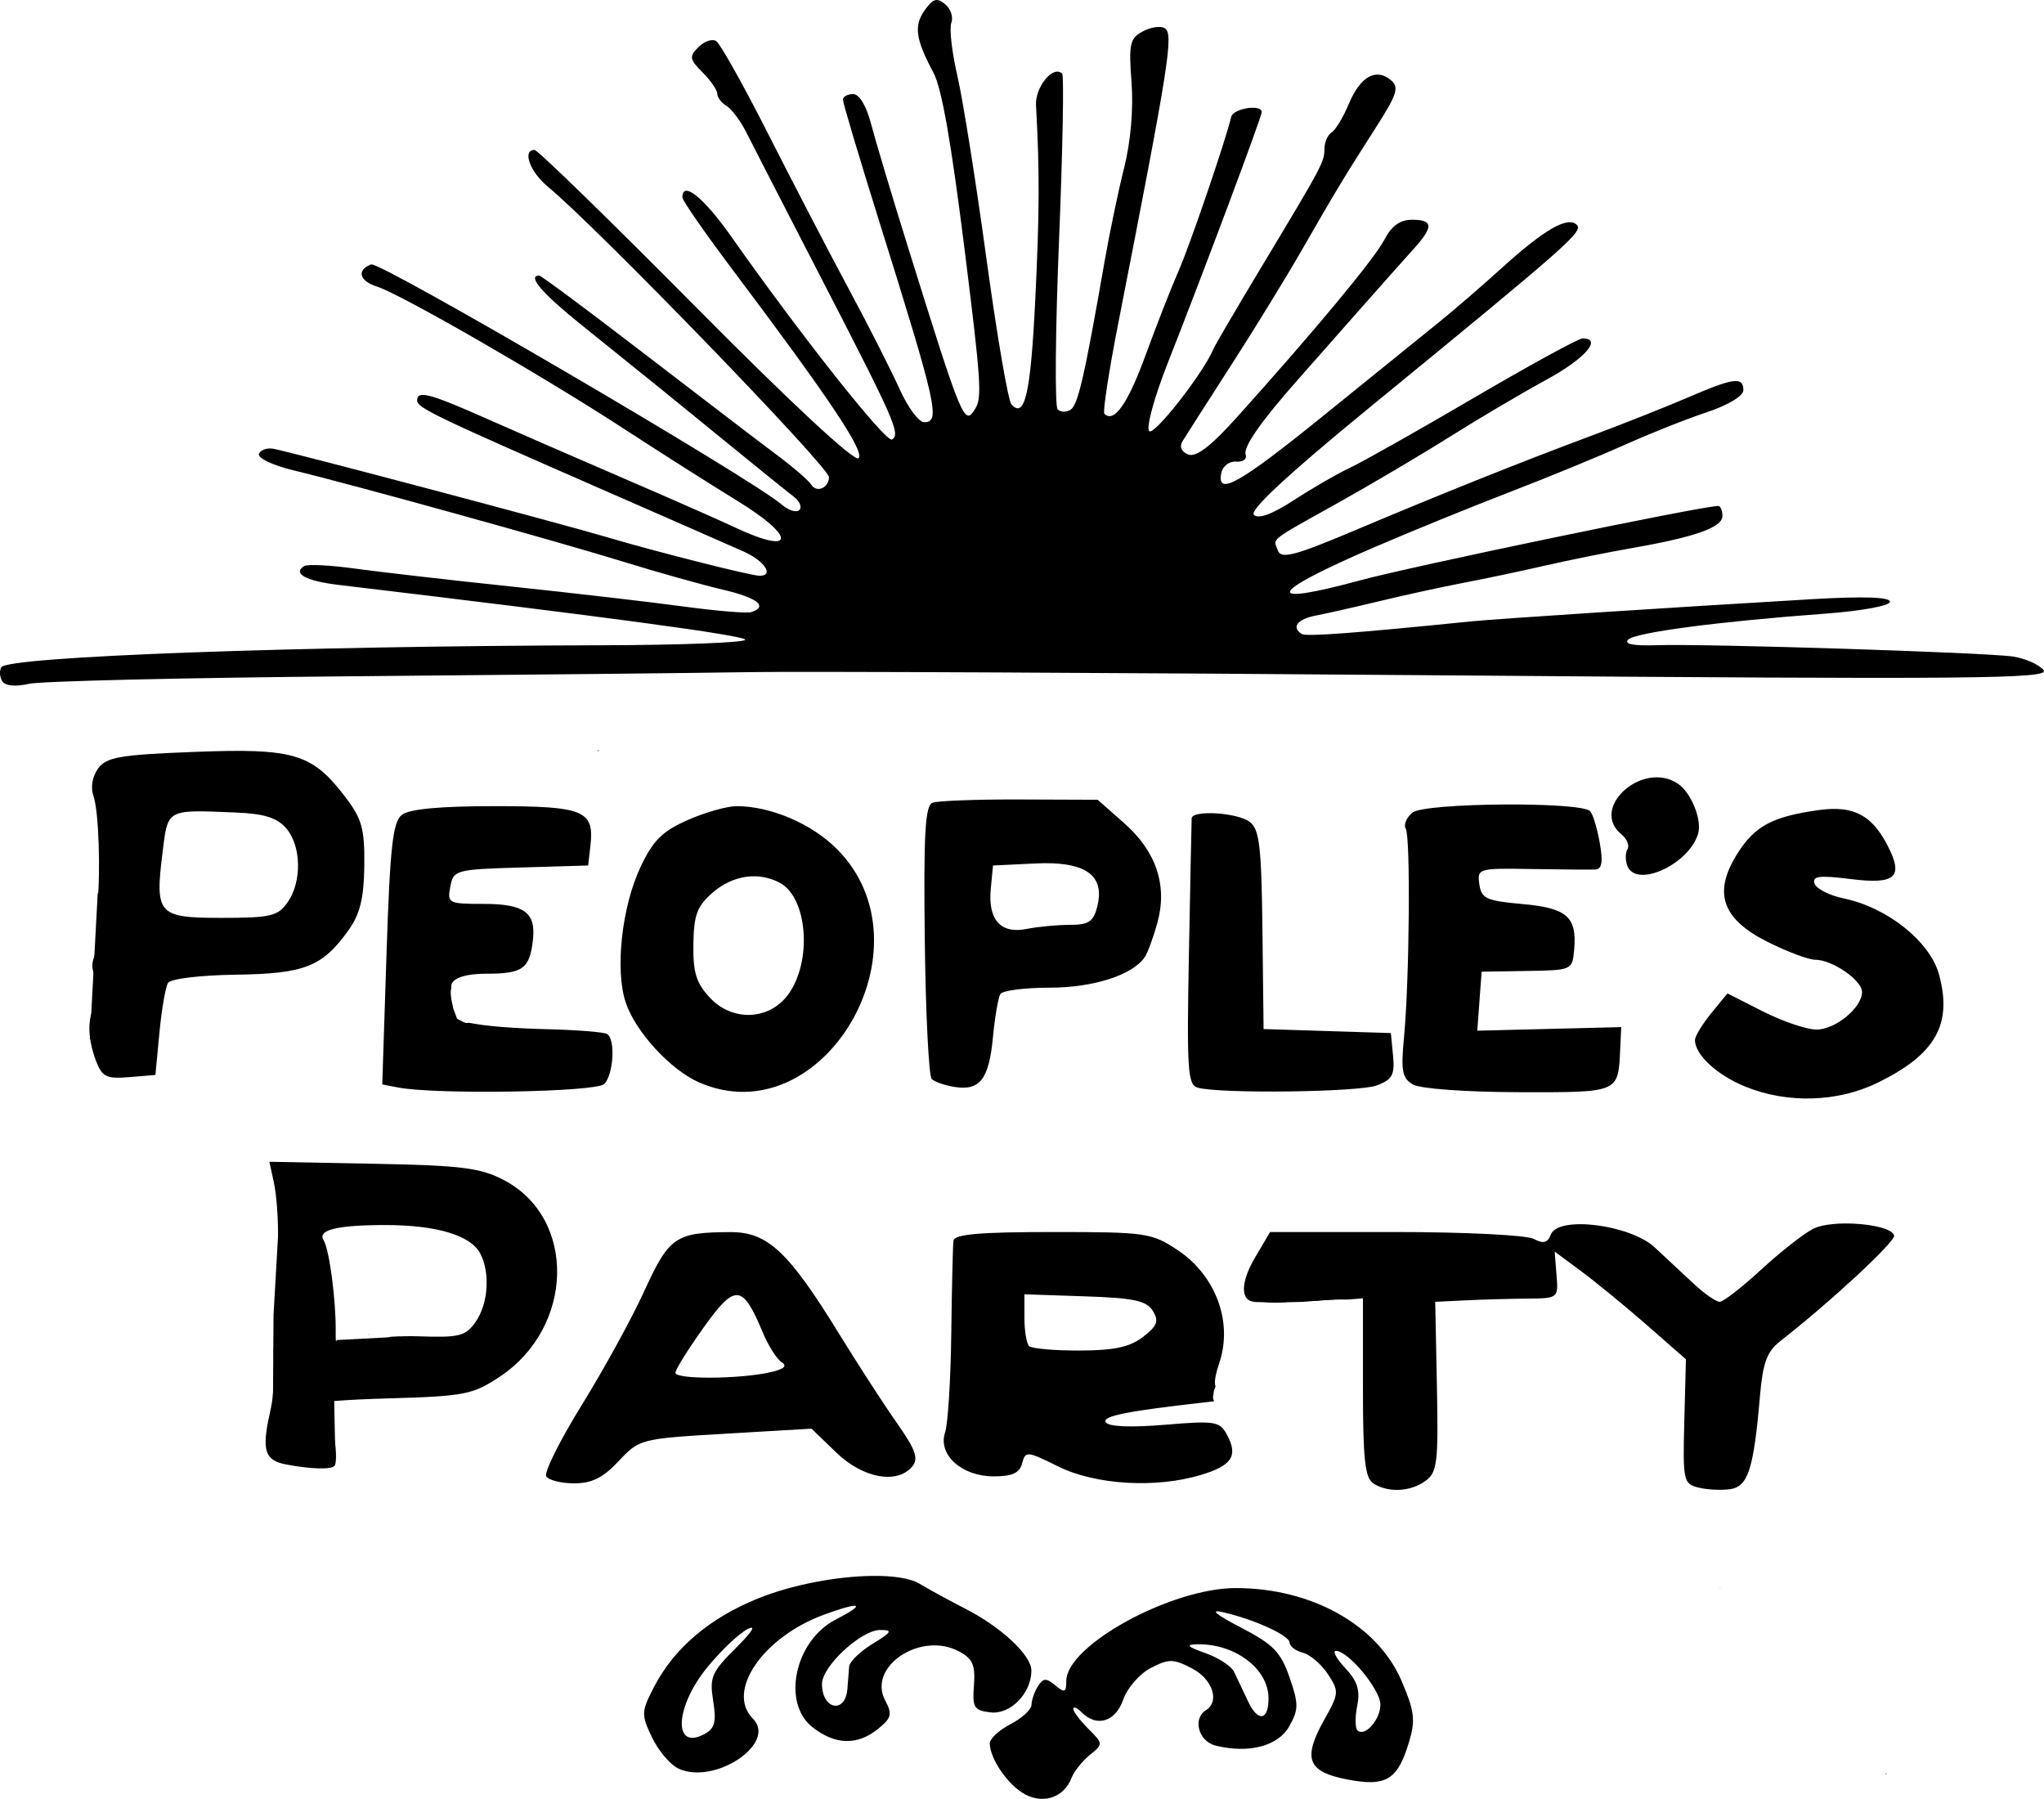 <?xml version="1.0" encoding="UTF-8" standalone="no"?>
<svg
   width="565.047"
   height="497.207"
   version="1.1"
   id="svg20"
   sodipodi:docname="Flag of Zheltuga Republic.svg"
   inkscape:version="1.2.1 (9c6d41e410, 2022-07-14)"
   xml:space="preserve"
   xmlns:inkscape="http://www.inkscape.org/namespaces/inkscape"
   xmlns:sodipodi="http://sodipodi.sourceforge.net/DTD/sodipodi-0.dtd"
   xmlns="http://www.w3.org/2000/svg"
   xmlns:svg="http://www.w3.org/2000/svg"
   xmlns:rdf="http://www.w3.org/1999/02/22-rdf-syntax-ns#"
   xmlns:cc="http://creativecommons.org/ns#"
   xmlns:dc="http://purl.org/dc/elements/1.1/"><title
     id="title951">Flag of Zheltuga Republic</title><defs
     id="defs24" /><sodipodi:namedview
     id="namedview22"
     pagecolor="#ffffff"
     bordercolor="#000000"
     borderopacity="0.25"
     inkscape:showpageshadow="2"
     inkscape:pageopacity="0.0"
     inkscape:pagecheckerboard="0"
     inkscape:deskcolor="#d1d1d1"
     showgrid="false"
     inkscape:zoom="1.3133333"
     inkscape:cx="454.94924"
     inkscape:cy="248.98477"
     inkscape:window-width="1920"
     inkscape:window-height="986"
     inkscape:window-x="-11"
     inkscape:window-y="-11"
     inkscape:window-maximized="1"
     inkscape:current-layer="svg20" /><path
     id="path972"
     style="display:inline;fill:#000000;stroke-width:1.93"
     d="m 258.428,0.088 c -0.855,0.276 -1.722,1.21 -2.906,2.9 -2.928,4.181 -2.371,7.968 2.52,17.105 2.317,4.33 4.916,19.191 8.773,50.154 4.354,34.946 4.666,39.676 2.816,42.668 -3.058,4.948 -3.467,3.96 -18.881,-45.428 -4.306,-13.796 -8.788,-28.775 -9.959,-33.285 -1.282,-4.935 -3.254,-8.201 -4.951,-8.201 -1.551,0 -2.82,0.703 -2.82,1.562 0,0.86 4.468,15.841 9.93,33.287 16.134,51.54 17.097,55.842 12.498,55.842 -1.461,0 -4.506,-4.123 -6.766,-9.164 C 246.422,102.489 240.14,90.113 234.721,80.031 229.303,69.95 219.265,50.644 212.416,37.133 205.568,23.622 199.069,12.014 197.975,11.338 c -1.094,-0.676 -3.3,0.084 -4.904,1.688 -2.601,2.602 -2.477,3.353 1.15,6.98 2.236,2.236 4.066,4.892 4.066,5.9 0,1.009 1.156,2.528 2.568,3.377 1.413,0.849 3.873,4.149 5.469,7.332 1.596,3.184 10.943,21.361 20.77,40.393 20.271,39.258 21.904,42.984 19.494,44.473 -1.622,1.002 -25.252,-28.827 -44.441,-56.098 -7.618,-10.827 -13.508,-15.546 -13.508,-10.826 0,0.846 6.173,9.746 13.717,19.777 26.984,35.879 36.778,50.527 34.98,52.324 -1.081,1.081 -18.639,-15.239 -44.887,-41.723 -23.709,-23.922 -43.818,-43.496 -44.686,-43.496 -3.466,0 -1.271,6.066 3.67,10.143 13.581,11.205 77.727,77.477 77.727,80.303 0,2.97 -3.426,4.439 -4.877,2.092 -0.706,-1.142 -4.994,-4.847 -9.529,-8.232 -4.535,-3.385 -20.956,-15.924 -36.488,-27.863 -15.533,-11.939 -28.671,-21.709 -29.195,-21.709 -3.436,0 0.771,4.893 11.881,13.814 18.636,14.965 25.502,20.52 41.338,33.461 7.792,6.368 15.506,12.593 17.141,13.832 1.635,1.24 2.327,2.9 1.539,3.688 -0.788,0.788 -2.959,0.123 -4.822,-1.477 -8.553,-7.341 -111.135,-67.34 -113.549,-66.414 -4.08,1.566 -3.281,4.589 1.621,6.137 6.494,2.05 45.401,24.438 67.902,39.074 10.889,7.083 25.14,16.138 31.666,20.121 16.43,10.028 16.046,15.206 -0.549,7.398 -4.314,-2.03 -18.267,-8.179 -31.002,-13.662 -12.735,-5.483 -29.852,-12.938 -38.035,-16.568 -15.514,-6.881 -18.889,-7.754 -18.889,-4.883 0,2.003 4.88,4.352 50.17,24.162 18.572,8.123 36.592,16.029 40.041,17.568 5.838,2.606 8.57,6.723 4.463,6.723 -2.375,0 -29.109,-6.768 -42.574,-10.777 -12.428,-3.701 -87.013,-23.461 -91.826,-24.328 -1.808,-0.326 -3.613,0.324 -4.008,1.445 -0.395,1.121 3.858,3.14 9.449,4.488 16.574,3.995 72.492,19.484 91.209,25.264 9.551,2.95 21.927,6.425 27.498,7.723 9.608,2.237 12.708,4.651 7.992,6.223 -1.175,0.392 -9.641,-0.306 -18.812,-1.551 -9.172,-1.245 -30.571,-3.726 -47.551,-5.514 -16.98,-1.788 -36.442,-4.021 -43.246,-4.963 -6.805,-0.941 -13.115,-1.254 -14.021,-0.693 -3.313,2.048 0.476,4.129 9.467,5.199 74.184,8.833 112.443,13.994 112.443,15.164 0,0.789 -17.94,1.475 -39.863,1.529 -84.548,0.205 -163.933,3.111 -165.76,6.066 -0.591,0.956 -0.486,2.69 0.232,3.854 0.81,1.311 3.606,1.592 7.352,0.738 3.323,-0.757 43.383,-1.695 89.016,-2.084 45.633,-0.389 95.131,-0.906 109.988,-1.148 14.858,-0.243 102.001,0.159 193.643,0.891 145.49,1.162 166.336,0.976 164.307,-1.469 -1.278,-1.54 -5.06,-3.218 -8.402,-3.729 -7.356,-1.123 -85.163,-3.597 -98.697,-3.139 -6.274,0.212 -8.974,-0.328 -7.719,-1.547 2.044,-1.985 24.926,-4.998 54.512,-7.178 10.028,-0.739 17.848,-2.182 17.848,-3.291 0,-1.305 -7.36,-1.541 -21.707,-0.697 -39.27,2.309 -87.194,5.43 -94.068,6.127 -32.054,3.247 -45.561,4.256 -46.793,3.496 -2.99,-1.843 -1.27,-4.12 3.857,-5.105 2.919,-0.561 10.952,-2.379 17.85,-4.041 6.898,-1.663 17.32,-3.932 23.156,-5.043 5.837,-1.111 15.822,-3.221 22.189,-4.689 6.368,-1.469 17.223,-3.658 24.121,-4.865 17.655,-3.089 25.084,-5.728 25.084,-8.908 0,-1.51 -0.531,-2.744 -1.182,-2.744 -4.442,0 -84.26,16.576 -98.836,20.525 -27.409,7.427 -25.836,3.65 3.801,-9.127 9.937,-4.284 26.751,-11.133 37.363,-15.219 10.612,-4.086 24.942,-9.971 31.84,-13.076 6.898,-3.105 17.101,-7.156 22.672,-9.002 5.888,-1.95 10.131,-4.504 10.131,-6.096 0,-3.8 -2.678,-3.457 -15.195,1.945 -5.969,2.576 -17.801,7.273 -26.291,10.438 -19.981,7.447 -41.418,16.02 -66.188,26.469 -16.321,6.884 -20.075,7.869 -20.982,5.504 -1.359,-3.542 -2.829,-2.372 16.738,-13.295 9.021,-5.035 22.916,-13.254 30.875,-18.262 7.96,-5.008 19.899,-12.057 26.531,-15.662 10.715,-5.825 15.655,-11.453 10.053,-11.453 -1.104,0 -14.634,7.399 -30.066,16.441 -15.432,9.042 -30.81,17.72 -34.172,19.281 -3.363,1.562 -10.302,5.563 -15.418,8.891 -6.131,3.988 -9.954,5.402 -11.211,4.145 -1.257,-1.257 9.482,-11.232 31.494,-29.252 55.926,-45.783 59.627,-49.045 57.766,-50.906 -2.456,-2.456 -9.012,1.314 -20.672,11.887 -5.398,4.895 -13.214,11.644 -17.367,14.998 -4.153,3.353 -18.377,14.861 -31.607,25.568 -23.75,19.222 -29.963,22.717 -28.594,16.092 0.384,-1.857 2.227,-3.25 4.096,-3.094 1.868,0.156 3.048,-0.712 2.619,-1.93 -0.731,-2.078 4.171,-9.11 14.469,-20.754 2.448,-2.769 9.662,-10.942 16.029,-18.162 6.368,-7.22 13.532,-15.284 15.92,-17.92 5.582,-6.162 5.479,-8.09 -0.434,-8.09 -3.296,0 -5.654,1.701 -7.613,5.49 -2.73,5.279 -19.469,25.43 -40.922,49.26 -7.091,7.877 -11.147,10.971 -13.301,10.145 -1.871,-0.718 -2.52,-2.15 -1.635,-3.615 0.806,-1.334 6.78,-10.674 13.275,-20.756 6.496,-10.082 15.226,-24.279 19.4,-31.547 9.685,-16.863 12.204,-21.036 20.74,-34.357 5.984,-9.338 6.587,-11.244 4.182,-13.24 -4.109,-3.41 -8.441,-0.935 -11.6,6.625 -1.528,3.657 -3.661,7.194 -4.738,7.859 -1.077,0.666 -1.968,2.678 -1.986,4.473 -0.033,3.741 -0.452,4.529 -17.338,32.59 -6.898,11.463 -12.904,21.712 -13.344,22.773 -2.756,6.639 -16.398,24.094 -17.764,22.729 -0.912,-0.912 1.398,-9.378 5.172,-18.943 9.765,-24.756 25.936,-67.924 25.936,-69.24 0,-2.249 -7.86,-1.042 -8.426,1.295 -1.703,7.027 -11.507,35.709 -14.576,42.643 -1.95,4.406 -6.039,14.842 -9.086,23.191 -4.929,13.507 -8.736,18.928 -11.414,16.25 -0.486,-0.486 1.228,-11.666 3.809,-24.842 14.227,-72.646 15.408,-80.158 12.854,-81.736 -1.114,-0.688 -3.833,-0.284 -6.043,0.898 -3.575,1.913 -3.918,3.463 -3.111,14.078 0.553,7.271 -0.233,16.45 -2.016,23.508 -1.608,6.367 -4.058,18.09 -5.445,26.049 -5.521,31.685 -7.338,39.613 -9.379,40.924 -1.171,0.752 -2.786,0.708 -3.59,-0.094 -0.804,-0.804 -0.632,-21.791 0.383,-46.635 1.015,-24.844 1.407,-45.612 0.871,-46.148 -2.47,-2.47 -7.519,3.66 -7.232,8.781 1.019,18.2 0.974,29.629 -0.211,53.785 -1.268,25.854 -2.885,32.936 -6.582,28.848 -0.912,-1.008 -4.029,-19.201 -6.93,-40.426 -2.9,-21.224 -6.51,-43.912 -8.021,-50.414 -1.511,-6.502 -2.26,-13.094 -1.664,-14.646 0.596,-1.552 -0.182,-3.87 -1.727,-5.152 -1.134,-0.941 -1.977,-1.323 -2.832,-1.047 z M 165.483,207.387 c -0.221,0 -0.368,0.167 -0.566,0.236 0.253,-0.052 0.505,-0.104 0.758,-0.156 -0.072,-0.008 -0.117,-0.08 -0.191,-0.08 z m -94.834,0.242 c -4.47,-0.178 -9.93,-0.073 -16.795,0.191 -20.731,0.799 -24.41,1.431 -26.727,4.588 -1.6,2.18 -2.13,5.222 -1.312,7.52 1.561,4.385 1.977,21.789 1.129,29.42 0.283,0.188 0.476,0.613 0.387,1.248 -0.06,0.429 -0.082,0.861 -0.102,1.293 -0.024,0.554 -0.03,1.109 -0.035,1.664 -0.005,0.527 -0.005,1.053 -0.006,1.58 -0.009,0.551 -0.12,1.092 -0.199,1.635 -0.015,0.138 -0.033,0.275 -0.055,0.412 1.148,1.701 1.094,3.409 -0.291,5.998 -1.564,2.922 -1.486,4.932 0.301,7.793 1.898,3.042 1.906,4.354 0.041,6.219 -2.863,2.863 -3.036,9.219 -0.438,16.055 h 0.004 c 1.675,4.406 2.87,4.988 9.166,4.467 l 7.24,-0.598 1.121,-11.719 c 0.617,-6.445 1.684,-12.626 2.369,-13.734 0.698,-1.13 8.921,-2.124 18.705,-2.26 19.14,-0.266 23.994,-2.191 31.264,-12.4 3.12,-4.383 4.19,-8.8 4.293,-17.744 0.117,-10.189 -0.644,-12.931 -5.27,-18.996 -6.871,-9.009 -11.382,-12.096 -24.791,-12.631 z m 385.4,7.385 c -7.813,1.31 -14.463,10.06 -7.896,15.51 1.58,1.311 2.373,3.196 1.76,4.188 -0.616,0.992 -0.633,3.064 -0.043,4.605 h 0.002 c 2.392,6.233 16.818,-0.234 19.521,-8.752 1.22,-3.844 -1.829,-11.472 -5.588,-13.982 -2.417,-1.614 -5.151,-2.005 -7.756,-1.568 z m -174.148,5.959 c -11.852,-0.044 -22.708,0.364 -24.121,0.906 -2.038,0.782 -2.479,8.642 -2.131,37.971 0.242,20.341 1.11,37.625 1.93,38.408 0.819,0.783 3.661,1.762 6.314,2.176 7.001,1.094 9.49,-2.119 10.59,-13.676 0.537,-5.639 1.464,-11.044 2.061,-12.01 0.597,-0.966 6.721,-1.756 13.609,-1.756 12.119,0 22.956,-3.486 26.322,-8.469 0.796,-1.178 2.355,-5.414 3.461,-9.41 2.86,-10.333 -0.253,-19.716 -9.146,-27.574 l -7.34,-6.484 z M 415.35,222.363 c -11.561,0.09 -23.231,0.866 -24.896,2.248 -1.662,1.379 -2.497,3.358 -1.855,4.396 1.364,2.208 1.034,41.935 -0.482,57.789 -0.881,9.218 -0.495,11.23 2.492,12.967 2.003,1.164 14.644,2.079 29.162,2.115 27.973,0.064 27.549,0.241 28.113,-11.826 l 0.287,-6.156 -19.896,0.494 -19.896,0.492 0.602,-8.152 0.6,-8.154 12.543,-0.203 c 12.486,-0.203 12.544,-0.229 13.045,-5.992 0.78,-8.988 -2.006,-11.411 -14.402,-12.514 -9.873,-0.878 -11.259,-1.519 -11.818,-5.463 -0.618,-4.363 -0.277,-4.462 14.473,-4.205 8.307,0.145 16.231,0.202 17.605,0.127 1.821,-0.099 2.15,-2.102 1.213,-7.373 -0.708,-3.98 -1.895,-7.907 -2.639,-8.727 -1.234,-1.36 -12.688,-1.954 -24.248,-1.863 z m -278.678,0.459 c -15.128,0 -23.553,0.794 -25.598,2.412 -2.499,1.978 -3.259,8.897 -4.225,38.459 l -1.178,36.047 4.338,0.836 c 10.53,2.029 54.776,1.287 57.018,-0.955 2.582,-2.582 3.152,-12.376 0.805,-13.826 -0.83,-0.513 -7.993,-1.1 -15.918,-1.305 -10.779,-0.278 -17.895,-0.899 -22.201,-1.793 -1.031,0.162 -1.892,-0.067 -2.6,-0.6 -0.016,-0.006 -0.023,-0.012 -0.039,-0.018 -0.35,-0.077 -0.674,-0.235 -0.953,-0.455 -0.672,-0.348 -1.16,-0.714 -1.16,-1.129 0,-0.131 0.154,-0.225 0.223,-0.34 -0.13,-0.518 -0.122,-1.099 0.068,-1.697 -0.243,-1.067 -0.488,-2.135 -0.605,-3.225 -0.096,-0.885 -0.035,-1.638 0.139,-2.254 -0.451,-2.245 2.979,-3.848 9.711,-3.848 10.059,0 11.951,-1.387 12.832,-9.412 0.826,-7.529 -2.426,-9.883 -13.652,-9.883 -9.704,0 -10.072,-0.192 -9.199,-4.758 0.882,-4.616 1.458,-4.773 19.51,-5.307 l 18.602,-0.549 0.623,-5.424 c 1.123,-9.792 -1.747,-10.979 -26.539,-10.979 z m 66.941,0 c -2.661,0 -8.758,1.736 -13.551,3.855 -6.998,3.096 -9.559,5.654 -13.012,12.998 -5.171,11.002 -7.073,28.387 -4.088,37.377 2.695,8.118 12.396,18.684 20.322,22.135 34.166,14.875 65.051,-37.541 38.037,-64.555 -6.991,-6.991 -18.299,-11.811 -27.709,-11.811 z m 302.527,0.775 c -1.056,0.039 -2.173,0.143 -3.357,0.309 -12.723,1.778 -17.557,4.327 -22.34,11.783 -6.958,10.846 -4.574,18.188 7.967,24.533 5.492,2.779 11.523,5.051 13.402,5.051 4.715,0 12.93,5.659 12.93,8.906 0,4.344 -7.335,10.391 -12.605,10.391 -2.688,0 -9.325,-2.247 -14.746,-4.994 l -9.857,-4.996 -4.48,5.479 c -2.464,3.013 -4.487,6.345 -4.49,7.406 -0.017,4.052 6.08,9.695 13.912,12.877 11.683,4.746 25.56,4.328 36.645,-1.104 15.933,-7.808 20.629,-16.07 16.934,-29.795 -2.466,-9.16 -14.244,-18.599 -26.344,-21.113 -3.973,-0.826 -7.616,-2.675 -8.094,-4.109 -0.695,-2.088 1.296,-2.337 9.994,-1.25 12.475,1.559 14.727,-0.517 10.146,-9.348 -3.275,-6.312 -6.977,-9.367 -12.623,-9.941 -0.941,-0.096 -1.936,-0.122 -2.992,-0.084 z m -452.043,0.666 c 2.676,-0.048 6.245,0.117 11.045,0.316 7.929,0.329 11.467,1.436 13.99,4.379 4.185,4.881 4.365,14.751 0.373,20.449 -2.672,3.814 -4.685,4.289 -18.201,4.289 -17.719,0 -18.517,-0.897 -16.336,-18.352 1.108,-8.872 1.101,-10.939 9.129,-11.082 z m 282.104,0.551 c -3.565,-0.214 -6.715,0.193 -6.777,1.385 -0.041,0.796 -0.382,17.683 -0.76,37.525 -0.612,32.207 -0.347,36.169 2.486,36.922 6.46,1.717 44.58,1.224 49.48,-0.639 4.256,-1.618 4.975,-2.937 4.467,-8.201 l -0.604,-6.271 -17.594,-0.553 -17.594,-0.551 -0.314,-27.428 c -0.264,-23.061 -0.823,-27.812 -3.518,-29.84 -1.726,-1.299 -5.708,-2.135 -9.273,-2.35 z m -45.215,13.807 c 10.283,0.407 14.269,4.3 12.348,11.953 -1.043,4.158 -2.381,5.053 -7.57,5.053 -3.466,0 -8.849,0.509 -11.959,1.131 -7.204,1.441 -10.738,-2.532 -9.912,-11.137 l 0.613,-6.396 11.688,-0.564 c 1.727,-0.084 3.324,-0.097 4.793,-0.039 z m -84.771,3.736 c 3.191,-0.456 6.423,0.078 9.361,1.65 7.705,4.124 9.008,21.78 2.281,30.914 -5.221,7.089 -15.351,7.512 -21.561,0.898 -3.831,-4.08 -4.735,-6.989 -4.617,-14.857 0.123,-8.163 1.02,-10.535 5.414,-14.314 2.778,-2.39 5.93,-3.835 9.121,-4.291 z M 45.848,263.344 c 1.061,0 1.93,0.868 1.93,1.93 0,1.061 -0.868,1.93 -1.93,1.93 -1.061,0 -1.93,-0.868 -1.93,-1.93 0,-1.061 0.868,-1.93 1.93,-1.93 z m 28.613,57.771 1.201,5.471 c 1.706,7.769 1.568,25.303 0.137,36.188 0.015,1.032 0.032,2.065 0.072,3.096 0.029,0.611 0.071,1.22 0.051,1.832 -0.003,0.547 -0.006,1.094 -0.018,1.641 -0.016,0.584 -0.041,1.169 -0.09,1.752 -0.051,0.569 -0.135,1.134 -0.184,1.703 -0.025,0.555 0.002,1.111 0.012,1.666 0.018,0.525 0.043,1.052 0.109,1.574 0.077,0.631 0.18,1.258 0.207,1.895 0.02,0.594 0.044,1.187 0.094,1.779 0.035,0.455 0.047,0.909 0.061,1.365 0.022,0.42 0.056,0.841 0.109,1.258 0.055,0.439 0.114,0.877 0.152,1.318 0.081,0.924 -0.441,1.371 -0.902,1.252 -0.09,1.581 -0.374,3.47 -0.875,5.699 -2.3,10.236 -1.424,13.041 4.418,14.156 6.83,1.304 12.397,1.478 13.453,0.422 0.525,-0.525 0.567,-3.606 0.09,-6.848 -0.688,-4.69 -2.024,-6.126 -6.541,-7.029 -10.855,-2.171 -2.4,-4.114 20.756,-4.77 21.623,-0.612 23.874,-1.042 31.318,-5.969 20.685,-13.691 21.361,-43.818 1.219,-54.385 -6.505,-3.412 -11.702,-4.062 -36.223,-4.525 z M 512.282,338.209 c -1.842,-0.078 -3.704,-0.047 -5.416,0.109 -2.282,0.208 -4.294,0.637 -5.629,1.32 -2.653,1.359 -9.146,6.459 -14.43,11.33 -5.283,4.871 -10.422,8.857 -11.418,8.857 -0.996,0 -4.208,-2.233 -7.139,-4.963 -2.931,-2.729 -7.779,-7.249 -10.773,-10.043 -6.829,-6.371 -26.745,-8.858 -28.766,-3.592 -0.896,2.334 -2.053,2.626 -4.727,1.195 -1.946,-1.042 -19.14,-1.895 -38.207,-1.895 h -34.67 l -4.148,7.033 c -4.16,7.05 -4.11,12.264 0.117,12.264 0.02,0 0.05,0.026 0.07,0.027 0.162,-0.013 0.325,-0.021 0.488,-0.018 0.299,-0.007 0.598,-0.019 0.896,-0.029 0.392,-0.011 0.781,-0.006 1.17,0.051 0.377,0.046 0.752,0.108 1.129,0.156 0.386,0.028 0.771,0.027 1.158,0.033 0.402,0.008 0.806,0.028 1.207,-0.01 0.348,-0.031 0.692,-0.089 1.041,-0.105 0.258,-0.002 0.516,-0.004 0.773,-0.014 0.236,-0.011 0.474,-0.024 0.707,-0.065 0.321,-0.058 0.635,-0.151 0.959,-0.189 0.237,-0.027 0.474,-0.039 0.711,-0.039 0.237,2.4e-4 0.474,0.013 0.711,0.039 0.411,0.04 0.821,0.092 1.227,0.176 0.622,-0.064 1.234,-0.225 1.863,-0.219 1.802,-0.07 3.603,-0.172 5.4,-0.312 1.439,-0.088 2.878,-0.125 4.318,-0.127 0.48,-7.2e-4 0.961,0.004 1.441,0.01 0.062,7.9e-4 0.121,0.006 0.182,0.008 l 4.246,-0.338 v 24.672 c 0,19.831 0.568,25.032 2.895,26.502 4.145,2.62 10.269,2.307 14.434,-0.738 3.21,-2.347 3.541,-5.116 3.121,-26.049 l -0.469,-23.424 8.342,-0.408 c 4.587,-0.225 12.248,-0.44 17.023,-0.482 8.653,-0.074 8.682,-0.096 8.168,-6.535 l -0.516,-6.463 7.424,5.498 c 4.082,3.024 12.247,9.721 18.143,14.885 l 10.719,9.389 -0.447,17.182 c -0.426,16.371 -0.242,17.234 3.885,18.27 2.382,0.598 6.338,0.797 8.791,0.443 4.957,-0.714 6.512,-5.563 8.236,-25.717 0.777,-9.077 1.948,-12.32 5.439,-15.051 14.186,-11.096 32.078,-27.683 31.648,-29.34 -0.473,-1.827 -5.806,-3.051 -11.33,-3.285 z m -405.781,0.391 c 14.09,0 23.555,2.814 26.221,7.795 2.837,5.302 2.277,13.948 -1.229,18.953 -2.789,3.983 -4.471,4.404 -15.92,4.002 -2.59,-0.091 -5.063,0.016 -7.486,0.111 -0.443,0.175 -0.902,0.306 -1.379,0.348 -0.339,0.024 -0.681,0.05 -1.012,0.135 -0.445,0.131 -0.875,0.313 -1.334,0.393 -0.461,0.069 -0.924,0.097 -1.389,0.107 -0.194,0.157 -0.49,0.264 -0.895,0.264 -0.055,-7e-5 -0.111,8e-5 -0.166,0 -0.361,0 -0.723,-8.2e-4 -1.084,-0.004 -0.422,-0.003 -0.844,-0.008 -1.266,-0.019 -0.321,-0.009 -0.642,-0.023 -0.963,-0.025 -2.024,0.889 -4.107,2.259 -4.719,3.166 -0.644,0.956 -1.128,-1.586 -1.08,-5.648 0.108,-8.737 -1.749,-22.823 -3.35,-25.412 -1.74,-2.816 3.78,-4.164 17.049,-4.164 z m 184.449,1.93 c -20.188,0 -27.136,0.612 -27.373,2.412 -0.175,1.326 -0.446,12.832 -0.602,25.566 -0.155,12.735 -0.924,25.065 -1.709,27.398 -2.068,6.144 4.571,12.16 13.422,12.16 5.15,0 7.176,-0.929 7.877,-3.609 0.901,-3.444 1.353,-3.405 9.949,0.863 10.267,5.098 26.94,6.104 39.375,2.379 8.681,-2.601 10.441,-5.267 7.32,-11.098 -2.012,-3.761 -3.236,-3.959 -17.244,-2.791 -9.507,0.793 -15.526,0.532 -16.291,-0.705 -1.048,-1.695 5.857,-3.073 27.686,-5.529 0.755,-0.085 1.452,-0.169 2.287,-0.266 -0.382,-0.634 -0.39,-1.295 -0.186,-1.9 -7.7e-4,-0.595 0.15,-1.234 0.457,-1.912 0.035,-0.078 0.073,-0.151 0.109,-0.225 -0.413,-1.296 -0.074,-3.214 1.105,-6.787 3.697,-11.203 -1.119,-24.04 -11.627,-30.994 -7.161,-4.739 -8.726,-4.963 -34.557,-4.963 z m -89.031,0.025 c -15.136,0.047 -16.955,1.286 -23.744,16.164 -3.443,7.545 -11.232,21.751 -17.309,31.566 -6.077,9.815 -10.512,18.715 -9.855,19.777 0.656,1.063 4.139,1.934 7.736,1.934 4.868,0 8.015,-1.578 12.301,-6.164 5.695,-6.093 6.03,-6.178 29.525,-7.557 l 23.764,-1.395 6.836,6.592 c 7.398,7.135 16.853,8.869 21.016,3.854 1.811,-2.182 0.938,-4.638 -4.281,-12.061 -3.605,-5.126 -10.751,-16.149 -15.881,-24.494 -14.05,-22.857 -19.802,-28.247 -30.107,-28.217 z m 81.271,17.191 16.68,0.557 c 13.568,0.454 17.079,1.203 18.814,4.016 1.744,2.827 1.252,4.14 -2.691,7.193 -3.633,2.813 -7.96,3.747 -17.527,3.777 -6.986,0.024 -13.281,-0.535 -13.988,-1.242 -0.707,-0.708 -1.287,-4.216 -1.287,-7.795 z m -79.316,0.238 c 2.288,0.201 4.188,3.604 6.996,10.324 1.537,3.679 3.894,7.383 5.236,8.229 1.644,1.036 0.551,1.949 -3.348,2.797 -8.647,1.882 -26.049,1.95 -26.049,0.102 0,-0.888 3.527,-6.541 7.838,-12.561 4.361,-6.09 7.038,-9.092 9.326,-8.891 z M 88.539,373.48 c 0.163,0.016 0.697,0.806 1.705,2.381 1.232,1.921 1.777,4.695 1.215,6.16 -1.275,3.325 -8.949,2.967 -8.949,-0.416 0,-1.366 1.71,-2.484 3.799,-2.484 2.731,0 3.503,-0.949 2.748,-3.377 -0.473,-1.522 -0.681,-2.28 -0.518,-2.264 z M 241.047,435.58 c -9.643,0.125 -22.028,2.383 -31.588,6.268 -13.431,5.458 -23.176,13.78 -28.711,24.518 -3.484,6.759 -3.513,7.543 -0.52,13.818 1.744,3.659 5.002,7.53 7.238,8.604 9.95,4.777 27.506,-6.92 20.66,-13.766 -7.523,-7.523 2.819,-22.593 19.734,-28.754 10.32,-3.759 11.791,-3.073 3.076,1.434 -11.216,5.8 -14.884,22.97 -6.342,29.689 6.266,4.929 12.43,5.098 18.115,0.494 3.736,-3.025 4.01,-4.102 2.006,-7.848 -5.021,-9.381 9.815,-19.259 20.41,-13.588 3.761,2.012 4.537,3.78 4.113,9.369 -0.469,6.176 0.007,6.951 4.598,7.482 5.502,0.637 11.281,-5.285 11.281,-11.557 0,-4.24 -8.312,-12.01 -18.322,-17.127 -4.25,-2.172 -9.898,-5.255 -12.551,-6.85 -2.612,-1.57 -7.413,-2.262 -13.199,-2.188 z m 234.543,3.25 c -0.07,0.092 -0.127,0.192 -0.188,0.291 0.007,0.009 0.013,0.014 0.019,0.023 0.014,-0.013 0.028,-0.027 0.041,-0.041 0.067,-0.075 0.188,-0.353 0.127,-0.273 z m -133.961,0.109 c -17.916,0 -46.861,15.863 -46.861,25.682 0,3.181 -0.452,3.361 -3.043,1.211 -2.521,-2.092 -3.34,-2.049 -4.793,0.246 -0.964,1.524 -1.765,3.833 -1.783,5.133 -0.016,1.299 -2.635,3.709 -5.818,5.355 -3.184,1.646 -5.756,4.058 -5.721,5.357 0.126,4.355 5.137,11.561 9.76,14.035 5.186,2.775 10.814,0.777 12.859,-4.564 0.684,-1.788 2.946,-4.63 5.025,-6.316 3.742,-3.035 3.738,-3.11 -0.389,-7.236 -2.293,-2.293 -4.168,-4.777 -4.168,-5.52 0,-0.743 1.041,-0.309 2.314,0.965 4.207,4.207 9.355,2.625 11.502,-3.533 1.121,-3.216 4.548,-7.146 7.617,-8.732 4.973,-2.571 6.21,-2.559 11.369,0.109 5.711,2.953 7.779,9.154 3.859,11.576 -3.727,2.304 -2.036,8.584 2.627,9.754 9.187,2.306 17.359,0.174 20.436,-5.334 2.593,-4.641 2.599,-6.162 0.06,-13.508 -2.422,-7.007 -4.49,-9.123 -13.475,-13.793 -7.014,-3.645 -8.687,-5.073 -4.932,-4.211 8.774,2.015 18.438,6.437 18.438,8.438 0,0.992 1.65,2.235 3.664,2.762 2.014,0.527 5.129,3.195 6.922,5.932 3.107,4.742 3.061,5.33 -0.965,12.492 -6.086,10.828 -4.716,14.472 6.229,16.59 10.818,2.094 14.003,0.178 17.148,-10.32 1.831,-6.109 1.526,-8.573 -2.1,-17 -6.615,-15.377 -24.864,-25.568 -45.783,-25.568 z m -133.775,10.979 c 0.533,0.22 -1.019,2.202 -4.443,5.604 -6.694,6.649 -7.305,8.077 -6.26,14.615 0.935,5.848 0.459,7.622 -2.459,9.184 -8.694,4.653 -8.145,-7.521 0.832,-18.477 3.786,-4.621 8.78,-9.367 11.096,-10.547 0.648,-0.33 1.057,-0.452 1.234,-0.379 z m 35.5,0.605 c 3.515,0.006 3.196,0.583 -2.133,3.832 -3.449,2.103 -6.364,4.921 -6.477,6.264 -0.113,1.342 -0.33,4.101 -0.482,6.131 -0.53,7.048 -7.031,5.838 -7.031,-1.309 0,-4.892 10.846,-14.93 16.123,-14.918 z m 87.469,3.961 c 10.415,-0.269 19.724,6.644 19.842,14.732 0.093,6.38 -2.907,6.917 -5.66,1.014 -1.344,-2.882 -3.077,-6.543 -3.852,-8.135 -0.775,-1.592 -4.366,-3.932 -7.979,-5.199 -4.896,-1.717 -5.494,-2.331 -2.352,-2.412 z m 38.502,1.822 c 3.403,0 12.275,10.713 12.275,14.822 h 0.002 c 0,4.226 -4.363,9.116 -6.355,7.123 -0.648,-0.647 -0.671,-3.716 -0.049,-6.82 0.852,-4.261 0.038,-6.806 -3.324,-10.385 -2.45,-2.607 -3.597,-4.74 -2.549,-4.74 z m 152.154,33.77 c -0.104,0.127 -0.202,0.26 -0.307,0.387 0.305,-0.107 0.419,-0.236 0.307,-0.387 z" /><path
     style="fill:#000000"
     d="m 376.892,358.59 -17.225,1.256 -7.267,0.179 -5.921,-0.179 18.93,-11.394 15.162,2.422 z"
     id="path1534" /><path
     style="fill:#000000"
     d="M 25.172,287.294 25.004,274.204"
     id="path1617" /><path
     style="fill:#000000"
     d="m 24.837,287.294 2.182,-40.443 33.227,12.25 -16.781,12.25 z"
     id="path1676" /><path
     style="fill:#000000"
     d="m 132.236,284.105 -2.349,-0.671 -3.524,-1.846 -1.51,-4.027 -7.384,13.257"
     id="path1678" /><path
     style="fill:#000000"
     d="m 92.632,399.56 -0.336,-17.117 -1.342,-11.076 -9.733,-0.168 -2.349,30.038 z"
     id="path1680" /><path
     style="fill:#000000"
     d="m 75.457,387.616 0.157,-24.109 1.879,-32.875 10.019,50.878 z"
     id="path1703" /><path
     id="path1749"
     style="fill:#000000"
     d="m 87.291,357.58 c -0.227,-0.01 -0.453,-0.006 -0.68,0.01 -0.905,0.065 -1.793,0.334 -2.594,0.76 -1.602,0.852 -2.832,2.311 -3.604,3.953 -0.771,1.642 -1.108,3.463 -1.199,5.275 -0.166,3.281 0.465,6.618 1.949,9.549 1.484,2.931 3.833,5.441 6.73,6.99 2.897,1.549 6.337,2.107 9.549,1.416 3.212,-0.691 6.158,-2.655 7.914,-5.432 0.715,-1.131 1.237,-2.394 1.453,-3.715 0.217,-1.321 0.122,-2.699 -0.346,-3.953 -0.315,-0.846 -0.808,-1.628 -1.438,-2.273 -0.219,0.071 -0.439,0.136 -0.666,0.176 -0.461,0.069 -0.924,0.097 -1.389,0.107 -0.194,0.157 -0.49,0.264 -0.895,0.264 -0.055,-7e-5 -0.111,8e-5 -0.166,0 -0.361,0 -0.723,-8.2e-4 -1.084,-0.004 -0.422,-0.003 -0.844,-0.008 -1.266,-0.019 -0.332,-0.01 -0.664,-0.023 -0.996,-0.025 -0.245,-0.002 -0.483,0.122 -0.707,0.205 -0.376,0.151 -0.772,0.253 -1.176,0.291 -0.355,0.018 -0.709,10e-4 -1.062,-0.035 -0.413,-0.052 -0.822,-0.135 -1.174,-0.373 -0.217,0.028 -0.436,0.043 -0.656,0.035 -0.761,-0.025 -1.532,-0.301 -2.053,-0.855 -0.457,-0.487 -0.692,-1.154 -0.742,-1.82 -0.05,-0.666 0.072,-1.336 0.254,-1.979 0.363,-1.286 0.97,-2.537 0.957,-3.873 -0.009,-0.907 -0.315,-1.805 -0.84,-2.545 -0.525,-0.74 -1.265,-1.321 -2.098,-1.682 -0.624,-0.271 -1.298,-0.418 -1.979,-0.447 z m 14.754,11.25 c -0.152,3e-4 -0.303,0.017 -0.455,0.041 0.185,0.01 0.37,0.009 0.555,0.01 0.01,-0.016 0.02,-0.032 0.031,-0.047 -0.043,-0.003 -0.087,-0.004 -0.131,-0.004 z" /><path
     style="fill:#000000"
     d="m 110.681,369.456 -17.69,0.939 2.818,11.585 z"
     id="path1802" /></svg>
